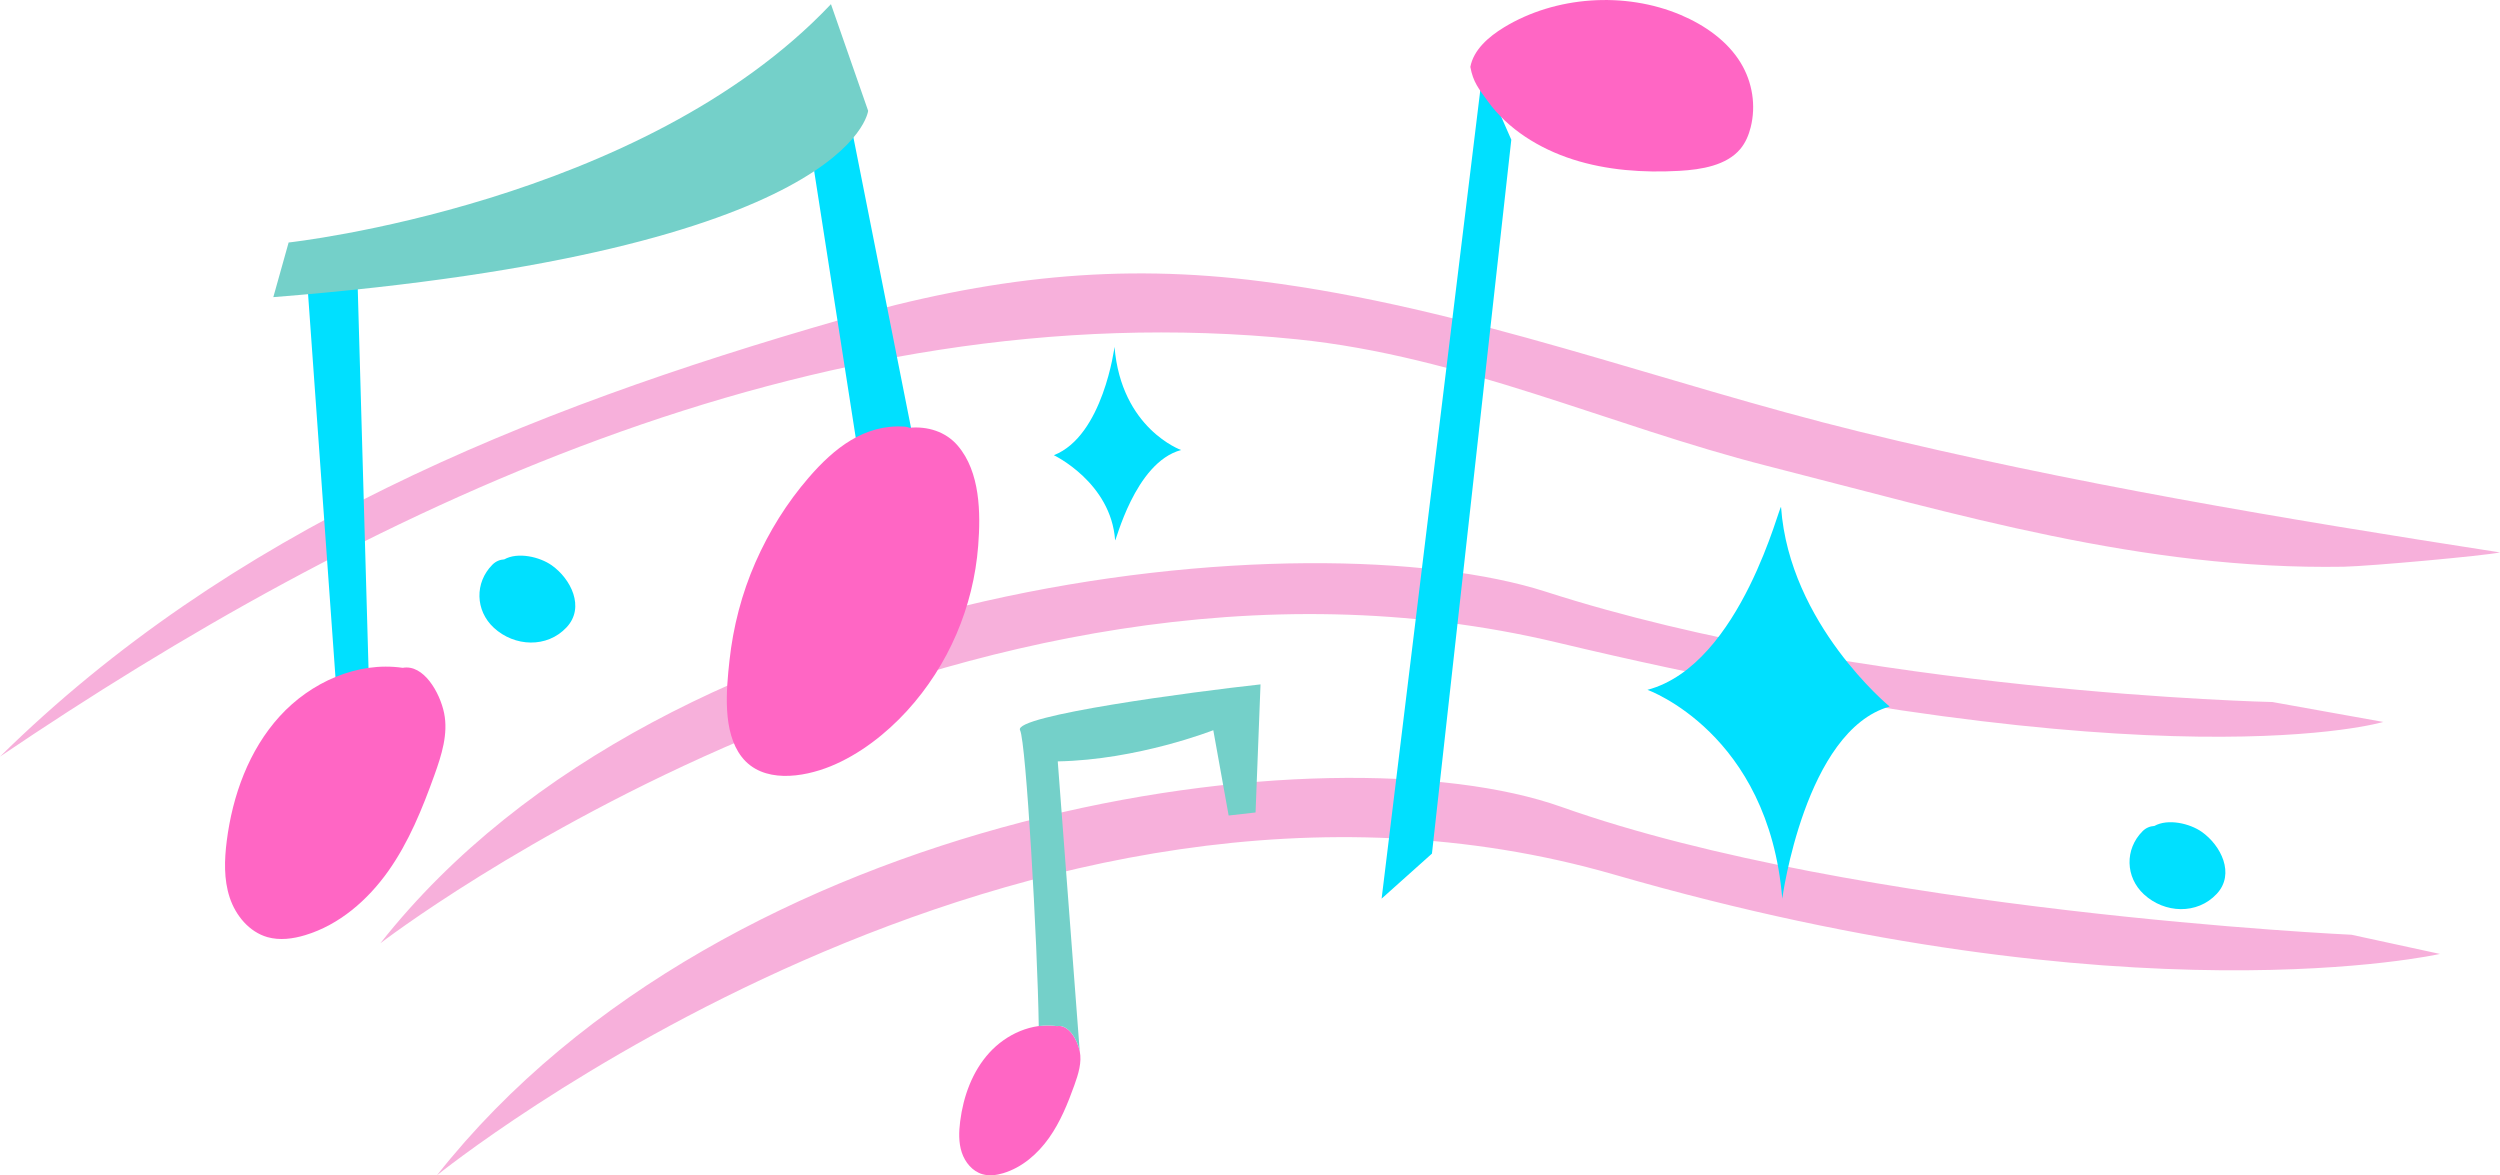 <?xml version="1.0" encoding="UTF-8" standalone="no"?><svg xmlns="http://www.w3.org/2000/svg" xmlns:xlink="http://www.w3.org/1999/xlink" fill="#000000" height="209.4" preserveAspectRatio="xMidYMid meet" version="1" viewBox="0.0 0.0 445.4 209.4" width="445.4" zoomAndPan="magnify"><defs><clipPath id="a"><path d="M 0 48 L 445.398 48 L 445.398 209.391 L 0 209.391 Z M 0 48"/></clipPath><clipPath id="b"><path d="M 40 0 L 313 0 L 313 209.391 L 40 209.391 Z M 40 0"/></clipPath></defs><g><g clip-path="url(#a)" id="change1_1"><path d="M 231.004 60.445 C 260.367 63.434 286.723 75.844 314.793 82.992 C 348.805 91.652 381.629 101.574 417.578 100.969 C 422.406 100.852 442.562 99.02 445.402 98.418 C 406.93 92.449 368.836 86.09 331.324 76.91 C 296.102 68.289 261.238 54.738 224.781 50.133 C 199.492 46.863 176.484 49.273 149.727 56.961 C 92.949 73.273 40.812 94.617 0 134.797 C 63.457 91.875 144.648 51.656 231.004 60.445 Z M 278.184 143.758 C 237.051 129.16 129.586 143.773 77.844 209.391 C 77.844 209.391 181.855 125.266 287.645 155.832 C 379.656 182.422 434.703 169.953 434.703 169.953 L 418.945 166.535 C 418.945 166.535 330.941 162.48 278.184 143.758 Z M 67.758 168.059 C 119.496 102.441 233.879 92.043 275.426 105.426 C 331.422 123.461 404.859 125.074 404.859 125.074 L 424.613 128.621 C 424.613 128.621 385.535 140.309 277.555 114.5 C 170.461 88.902 67.758 168.059 67.758 168.059" fill="#f7b0db"/></g><g id="change2_1"><path d="M 198.562 61.797 C 198.562 61.797 196.543 77.66 187.754 81.098 C 187.754 81.098 197.934 85.949 198.668 96.242 C 198.719 96.914 202.133 82.379 210.43 80.176 C 210.43 80.176 199.77 76.395 198.562 61.797 Z M 317.316 90.379 C 317.219 89.02 310.301 118.438 293.508 122.902 C 293.508 122.902 315.086 130.555 317.527 160.102 C 317.527 160.102 321.566 130.129 336.66 125.879 C 336.66 125.879 318.805 111.211 317.316 90.379 Z M 246.148 160.102 L 255.117 152.078 L 269.254 24.891 L 264.086 13.141 Z M 144.52 27.047 L 154.668 92.164 L 164.812 88.852 L 151.977 24.137 Z M 54.617 48.652 L 60.781 134.836 L 65.949 129.387 L 63.66 48.75 Z M 98.312 100.727 C 96.16 99.199 92.258 98.301 89.844 99.656 C 89.082 99.703 88.352 99.98 87.73 100.602 C 84.539 103.809 84.672 108.789 87.984 111.844 C 91.66 115.234 97.465 115.504 100.953 111.754 C 104.273 108.188 101.691 103.121 98.312 100.727 Z M 394.934 159.25 C 391.441 162.996 385.641 162.73 381.965 159.34 C 378.652 156.285 378.52 151.305 381.711 148.098 C 382.332 147.473 383.059 147.199 383.824 147.152 C 386.238 145.797 390.141 146.695 392.293 148.223 C 395.672 150.617 398.254 155.684 394.934 159.25" fill="#00e0ff"/></g><g clip-path="url(#b)" id="change3_1"><path d="M 188.309 182.812 C 183.859 182.168 179.277 184.234 176.254 187.562 C 173.227 190.887 171.629 195.32 171.062 199.781 C 170.828 201.629 170.766 203.547 171.348 205.316 C 171.93 207.086 173.258 208.695 175.051 209.203 C 176.25 209.547 177.547 209.375 178.742 209.012 C 182.086 208.004 184.871 205.586 186.891 202.734 C 188.91 199.883 190.234 196.609 191.414 193.32 C 192.113 191.367 192.777 189.289 192.363 187.258 C 191.949 185.227 190.348 182.441 188.309 182.812 Z M 310.133 11.207 C 307.797 7.355 303.801 4.508 299.426 2.656 C 289.457 -1.559 277.117 -0.695 267.977 4.859 C 265.176 6.559 262.52 8.898 261.957 11.922 C 262.453 14.652 263.445 15.789 265.113 18.102 C 268.637 22.973 274.18 26.465 280.215 28.402 C 286.254 30.34 292.766 30.801 299.152 30.441 C 303.172 30.219 307.598 29.465 310.047 26.551 C 310.992 25.422 311.555 24.059 311.902 22.676 C 312.871 18.828 312.227 14.66 310.133 11.207 Z M 170.637 79.406 C 168.457 76.855 165.211 75.914 162.016 76.211 C 161.77 76.109 161.5 76.027 161.184 76.008 C 153.992 75.52 148.566 79.902 144.113 85.051 C 140.191 89.582 137.008 94.695 134.594 100.18 C 132.156 105.73 130.613 111.68 129.961 117.703 C 129.391 122.969 128.688 130.398 132.145 134.852 C 135.863 139.641 143.055 138.516 147.965 136.527 C 153.113 134.438 157.883 130.715 161.605 126.633 C 168.984 118.543 173.434 108.141 174.277 97.219 C 174.73 91.383 174.637 84.086 170.637 79.406 Z M 79.125 127.059 C 79.879 130.75 78.672 134.535 77.398 138.082 C 75.25 144.055 72.844 150.012 69.176 155.195 C 65.504 160.379 60.441 164.777 54.363 166.609 C 52.188 167.266 49.832 167.578 47.648 166.961 C 44.391 166.031 41.977 163.105 40.918 159.891 C 39.859 156.672 39.973 153.188 40.398 149.828 C 41.426 141.719 44.336 133.656 49.836 127.609 C 55.336 121.566 63.664 117.809 71.754 118.98 C 75.461 118.305 78.371 123.367 79.125 127.059" fill="#ff66c4"/></g><g id="change4_1"><path d="M 181.734 130.094 C 182.801 132.156 184.836 167.719 185.066 182.805 C 186.141 182.66 187.227 182.656 188.309 182.812 C 190.348 182.441 191.949 185.227 192.363 187.258 L 188.449 135.648 C 202.691 135.391 216.16 130.094 216.16 130.094 L 218.895 145.293 L 223.691 144.75 L 224.574 121.93 C 212.797 123.219 180.387 127.492 181.734 130.094 Z M 148.043 0.742 L 154.668 19.742 C 154.668 19.742 151.977 44.727 48.695 52.938 L 51.422 43.203 C 51.422 43.203 114.387 36.34 148.043 0.742" fill="#74d0c9"/></g></g></svg>